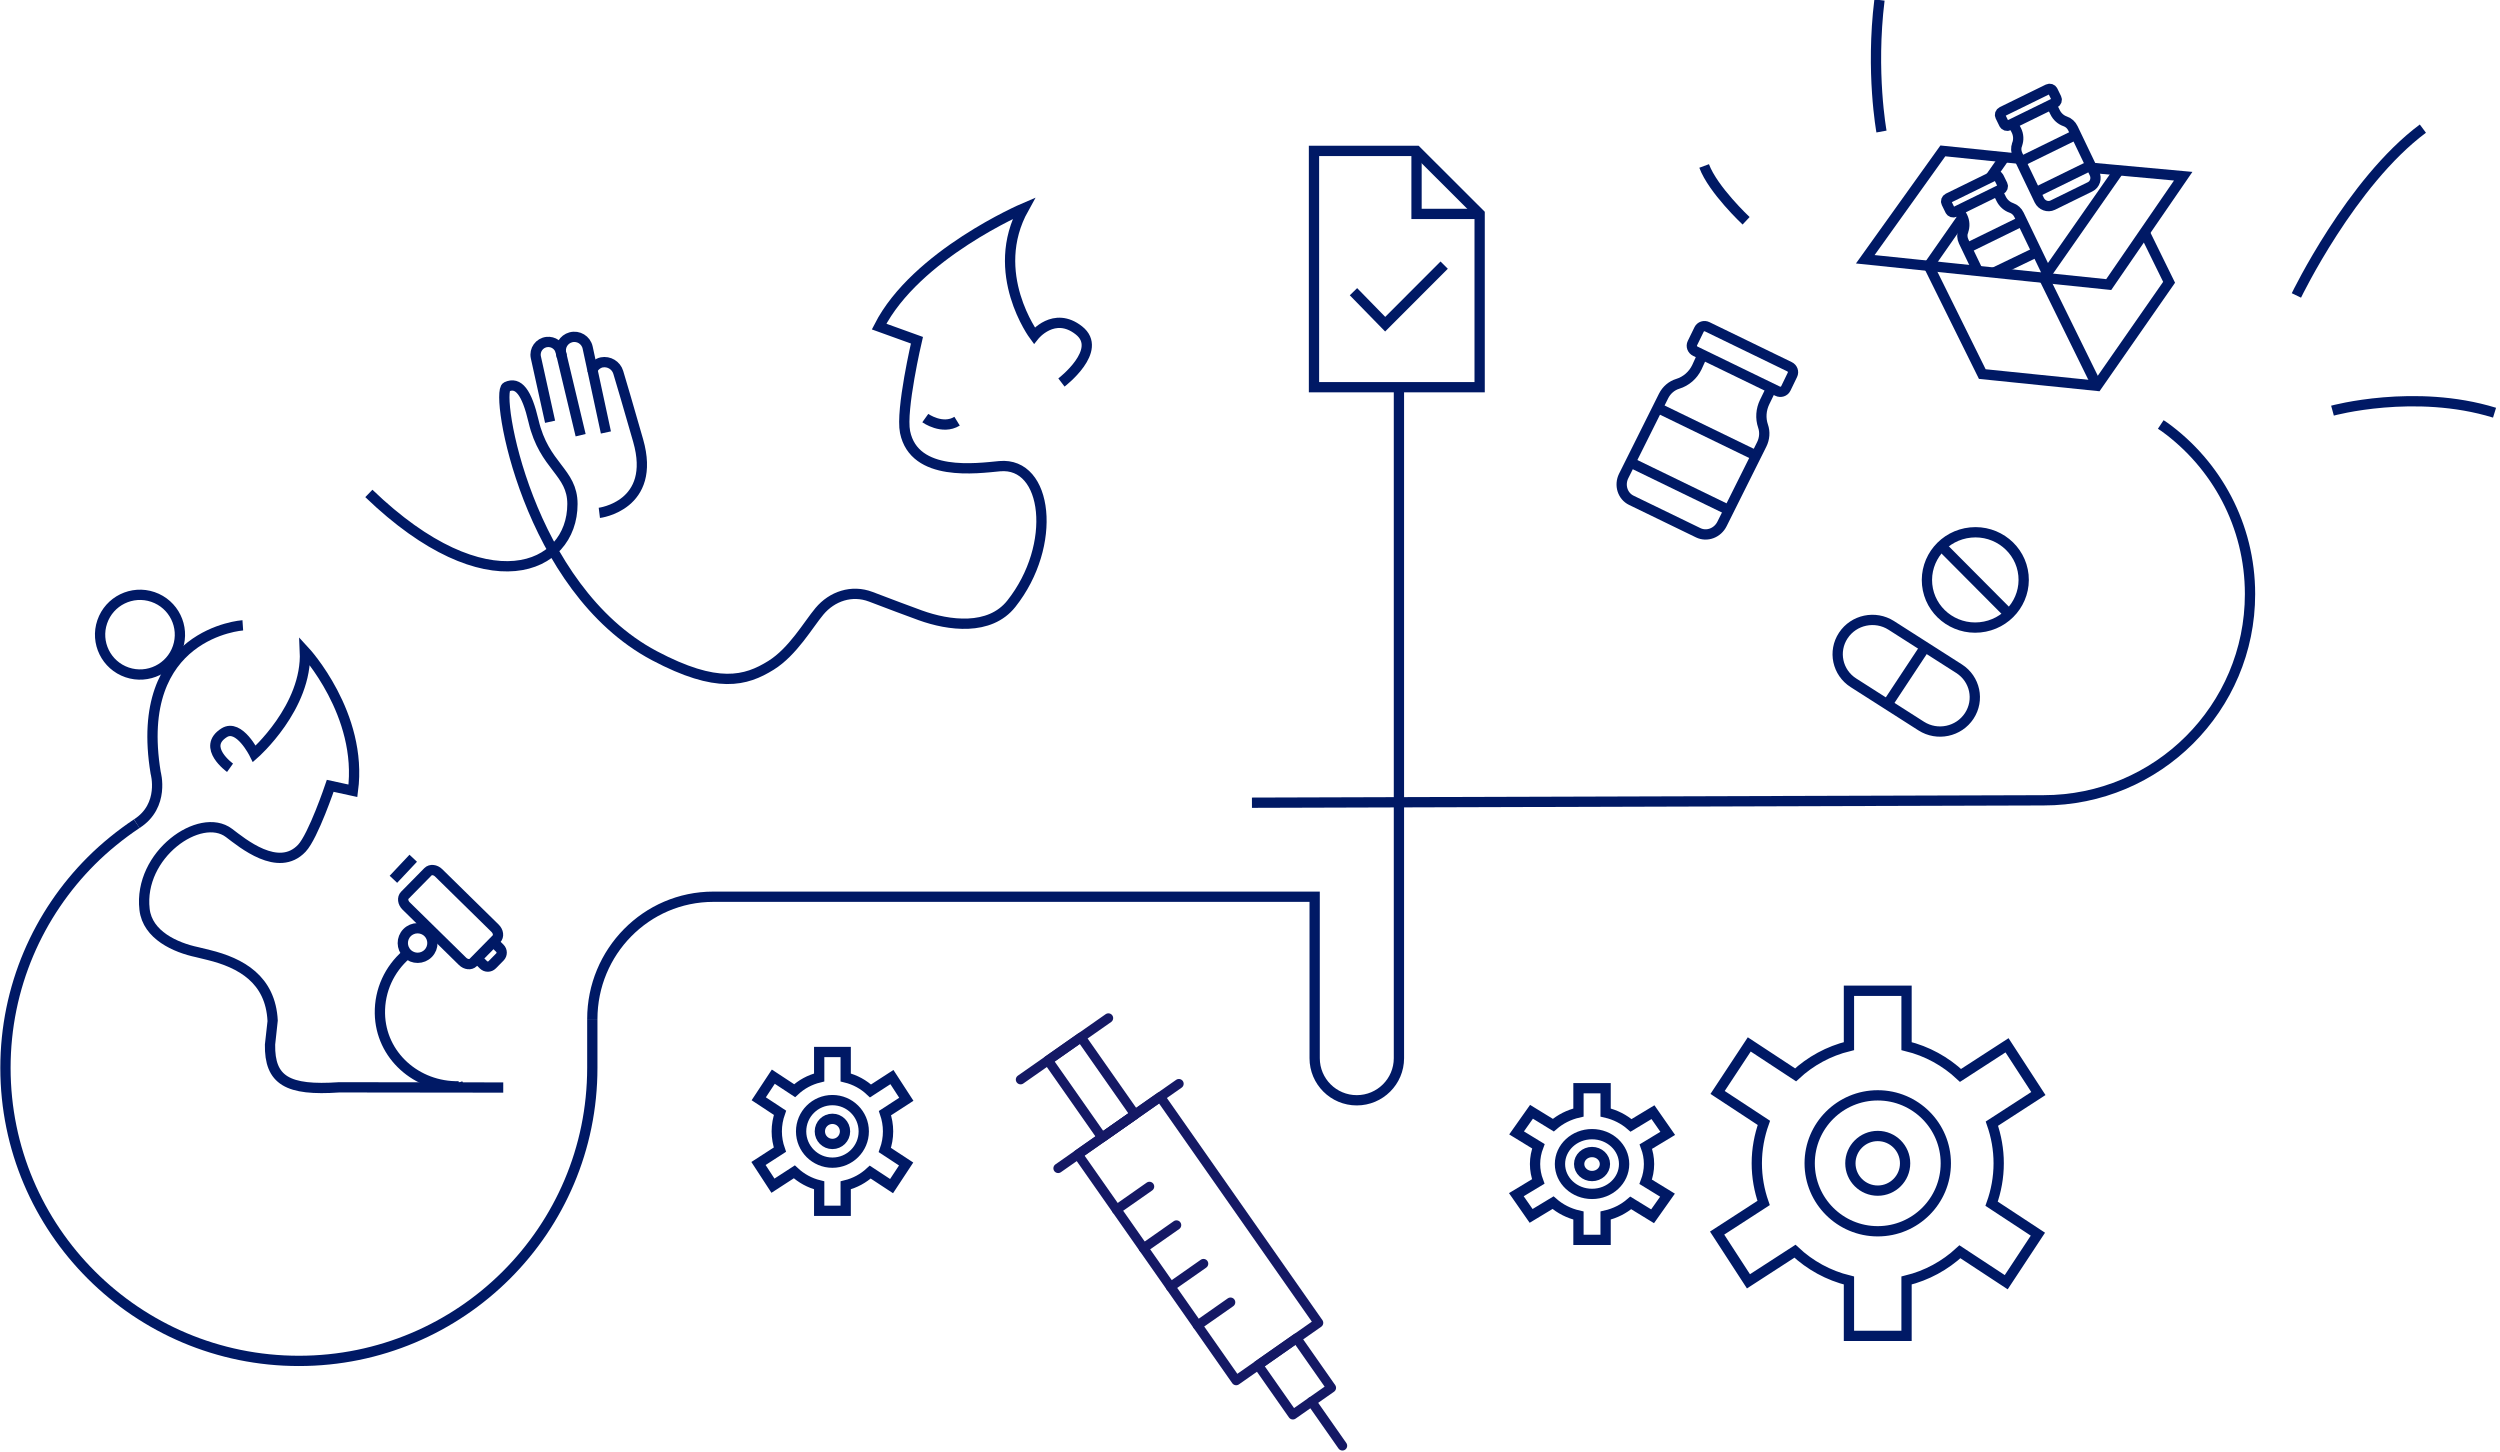 <?xml version="1.0" encoding="UTF-8"?>
<svg width="458px" height="266px" viewBox="0 0 458 266" version="1.1" xmlns="http://www.w3.org/2000/svg" xmlns:xlink="http://www.w3.org/1999/xlink">
    <title>1-1-Iconstration-Signup</title>
    <g id="1-1-Iconstration-Signup" stroke="none" stroke-width="1" fill="none" fill-rule="evenodd">
        <g id="Group-3" transform="translate(1, 0)">
            <g id="Group" transform="translate(17.336, 108.97)" stroke="#001965" stroke-width="1.884">
                <path d="M56.268,65.724 C57.336,66.773 59.054,66.759 60.105,65.692 C61.156,64.625 61.141,62.909 60.072,61.86 C59.004,60.811 57.286,60.826 56.236,61.893 C55.185,62.96 55.199,64.675 56.268,65.724 Z" id="Stroke-170"></path>
                <path d="M56.05,65.939 C53.052,68.552 51.185,72.42 51.263,76.704 C51.402,84.406 57.995,90.187 65.708,90.048 L65.479,89.457" id="Stroke-171"></path>
                <path d="M56.06,56.994 L66.405,67.15 C67.009,67.744 67.883,67.835 68.355,67.356 L72.608,63.037 C73.08,62.557 72.973,61.687 72.368,61.092 L62.023,50.936 C61.419,50.342 60.546,50.25 60.073,50.73 L55.821,55.049 C55.348,55.528 55.456,56.4 56.06,56.994 Z" id="Stroke-172"></path>
                <path d="M69.065,66.636 L70.242,67.79 C70.686,68.226 71.399,68.22 71.835,67.777 L73.249,66.341 C73.685,65.898 73.679,65.185 73.236,64.75 L72.059,63.595" id="Stroke-173"></path>
                <line x1="57.367" y1="48.259" x2="53.737" y2="52.117" id="Stroke-174"></line>
                <path d="M26.146,5.591 C26.146,5.591 5.953,6.923 10.181,32.605 C10.181,32.605 11.899,38.635 6.712,41.931" id="Stroke-175"></path>
                <path d="M0.396,4.94 C1.703,1.125 5.859,-0.91 9.68,0.395 C13.501,1.7 15.539,5.851 14.232,9.666 C12.924,13.481 8.767,15.516 4.947,14.211 C1.126,12.907 -0.912,8.755 0.396,4.94 Z" id="Stroke-176"></path>
                <path d="M23.808,31.686 C23.808,31.686 18.548,27.921 22.723,25.277 C25.481,23.53 28.26,29.132 28.26,29.132 C28.26,29.132 38.001,20.58 37.52,10.355 C37.52,10.355 48.18,21.892 46.32,35.901 L42.163,34.993 C42.163,34.993 39.052,44.212 36.959,46.429 C32.65,50.996 26.043,45.455 23.61,43.619 C18.356,39.653 6.983,47.569 8.148,57.646 C8.691,62.343 13.802,64.63 17.807,65.473 L19.885,65.982 C25.784,67.429 31.242,70.434 31.612,78.048 C31.615,78.12 31.136,82.32 31.135,82.391 C31.028,88.966 34.343,90.891 43.802,90.228 C57.161,90.245 67.18,90.258 73.859,90.266" id="Stroke-177"></path>
            </g>
            <g id="Group-2" transform="translate(66.575, 38.161)" stroke="#001965" stroke-width="1.884">
                <path d="M126.882,31.914 C126.882,31.914 134.656,25.977 130.085,22.37 C125.513,18.764 121.902,23.329 121.902,23.329 C121.902,23.329 113.378,11.856 119.98,0 C119.98,0 100.218,8.45 93.475,21.666 L100.405,24.168 C100.405,24.168 97.411,36.959 98.234,40.99 C99.929,49.292 111.458,47.625 115.561,47.244 C124.415,46.424 126.211,61.707 117.699,72.447 C113.73,77.453 106.236,76.449 101.037,74.572 C98.764,73.751 95.224,72.414 91.958,71.167 C88.459,69.833 84.844,71.086 82.551,73.823 C80.477,76.297 77.692,81.223 73.678,83.725 C69.027,86.622 63.815,88.052 52.31,81.962 C29.044,69.642 23.062,33.732 25.233,32.714 C27.404,31.697 28.937,33.718 30.17,38.997 C32.123,47.352 37.299,48.251 37.297,54.172 C37.293,66.226 21.585,73.021 0,52.235" id="Stroke-178"></path>
                <path d="M101.937,38.433 C101.937,38.433 105.066,40.662 107.763,39.001" id="Stroke-179"></path>
                <path d="M42.223,55.797 C42.223,55.797 52.761,54.509 49.332,42.541 C47.448,35.962 46.322,32.156 45.692,30.06 C45.301,28.759 43.987,27.971 42.651,28.228 C41.963,28.36 40.938,29.081 41.018,29.903" id="Stroke-180"></path>
                <path d="M33.201,39.107 L30.596,27.309 C30.298,25.954 31.243,24.641 32.624,24.492 C33.792,24.367 34.871,25.127 35.143,26.267 L38.797,41.568" id="Stroke-181"></path>
                <path d="M35.359,27.174 L35.225,26.612 C34.914,25.307 35.694,23.991 36.99,23.637 C38.368,23.259 39.782,24.117 40.082,25.513 L43.427,41.069" id="Stroke-182"></path>
            </g>
            <path d="M149.197,207.271 C149.197,205.998 150.225,204.967 151.498,204.967 C152.771,204.967 153.808,205.998 153.808,207.271 C153.808,208.543 152.771,209.573 151.498,209.573 C150.225,209.573 149.197,208.543 149.197,207.271 Z" id="Stroke-222" stroke="#001965" stroke-width="1.884"></path>
            <path d="M145.764,207.271 C145.764,204.105 148.329,201.54 151.498,201.54 C154.667,201.54 157.241,204.105 157.241,207.271 C157.241,210.435 154.667,213 151.498,213 C148.329,213 145.764,210.435 145.764,207.271 Z" id="Stroke-223" stroke="#001965" stroke-width="1.884"></path>
            <g id="Group-5" transform="translate(219.118, 228) rotate(-35) translate(-219.118, -228) translate(205.618, 183)" stroke="#151965" stroke-linecap="round" stroke-linejoin="round" stroke-width="1.75">
                <line x1="3.682" y1="1.233" x2="23.318" y2="1.233" id="Path"></line>
                <rect id="Rectangle" x="9.818" y="1.233" width="7.364" height="17.26"></rect>
                <line x1="8.7100158e-14" y1="18.493" x2="27" y2="18.493" id="Path"></line>
                <rect id="Rectangle" x="4.418" y="18.493" width="18.409" height="50.548"></rect>
                <line x1="13.5" y1="80.137" x2="13.5" y2="90" id="Path"></line>
                <line x1="4.418" y1="56.712" x2="11.782" y2="56.712" id="Path"></line>
                <line x1="4.418" y1="48.082" x2="11.782" y2="48.082" id="Path"></line>
                <line x1="4.418" y1="39.452" x2="11.782" y2="39.452" id="Path"></line>
                <line x1="4.418" y1="30.822" x2="11.782" y2="30.822" id="Path"></line>
                <rect id="Rectangle" x="9.327" y="69.041" width="8.591" height="11.096"></rect>
            </g>
            <path d="M161.692,207.271 C161.692,206.097 161.485,204.976 161.127,203.927 L165.04,201.388 L162.4,197.32 L158.477,199.86 C157.222,198.677 155.666,197.814 153.931,197.391 L153.931,192.724 L149.074,192.724 L149.074,197.391 C147.358,197.809 145.82,198.655 144.575,199.814 L140.671,197.246 L138.002,201.296 L141.897,203.862 C141.52,204.929 141.303,206.073 141.303,207.271 C141.303,208.443 141.51,209.566 141.878,210.614 L137.955,213.153 L140.605,217.221 L144.519,214.681 C145.783,215.863 147.339,216.727 149.074,217.151 L149.074,221.817 L153.931,221.817 L153.931,217.151 C155.638,216.733 157.175,215.886 158.429,214.728 L162.334,217.295 L165.003,213.244 L161.098,210.679 C161.476,209.612 161.692,208.468 161.692,207.271 Z" id="Stroke-224" stroke="#001965" stroke-width="1.884"></path>
            <path d="M310.907,64.987 L309.86,67.292 C309.153,68.754 307.88,69.856 306.362,70.319 L306.352,70.321 C305.249,70.66 304.315,71.461 303.777,72.527 L296.45,87.211 C295.629,88.889 296.261,90.878 297.855,91.653 L310.115,97.603 C311.709,98.378 313.661,97.645 314.481,95.967 L321.743,81.42 C322.271,80.364 322.366,79.147 321.988,78.059 C321.498,76.632 321.611,75.036 322.29,73.643 L323.346,71.475" id="Stroke-225" stroke="#001965" stroke-width="1.884"></path>
            <line x1="302.683" y1="74.719" x2="320.715" y2="83.472" id="Stroke-226" stroke="#001965" stroke-width="1.884"></line>
            <path d="M309.587,64.346 L324.657,71.664 C325.223,71.936 325.893,71.717 326.157,71.175 L327.374,68.66 C327.638,68.118 327.402,67.457 326.836,67.184 L311.765,59.866 C311.209,59.593 310.539,59.812 310.275,60.355 L309.049,62.869 C308.785,63.412 309.021,64.073 309.587,64.346 Z" id="Stroke-227" stroke="#001965" stroke-width="1.884"></path>
            <line x1="297.798" y1="84.757" x2="315.481" y2="93.345" id="Stroke-228" stroke="#001965" stroke-width="1.884"></line>
            <path d="M369.699,105.369 C369.218,100.571 364.889,97.073 360.014,97.555 C355.138,98.038 351.582,102.318 352.054,107.117 C352.535,111.914 356.873,115.412 361.739,114.93 C366.615,114.447 370.171,110.166 369.699,105.369 Z" id="Stroke-229" stroke="#001965" stroke-width="1.884"></path>
            <line x1="367.04" y1="112.492" x2="354.657" y2="100.045" id="Stroke-230" stroke="#001965" stroke-width="1.884"></line>
            <path d="M336.691,116.43 C334.777,119.333 335.607,123.209 338.549,125.087 L350.969,133.017 C353.912,134.896 357.844,134.065 359.759,131.162 C361.673,128.259 360.843,124.383 357.901,122.504 L345.481,114.574 C342.538,112.696 338.606,113.527 336.691,116.43 Z" id="Stroke-231" stroke="#001965" stroke-width="1.884"></path>
            <line x1="344.755" y1="129.051" x2="351.696" y2="118.541" id="Stroke-232" stroke="#001965" stroke-width="1.884"></line>
            <path d="M107.512,186.688 C107.512,174.392 117.377,164.282 129.684,164.282 L239.846,164.282 L239.846,193.866 C239.846,198.122 243.298,201.573 247.56,201.573 C251.823,201.573 255.284,198.122 255.284,193.866 L255.284,70.492" id="Stroke-250" stroke="#001965" stroke-width="1.884"></path>
            <path d="M337.991,213.118 C337.991,210.354 340.235,208.114 343.003,208.114 C345.771,208.114 348.015,210.354 348.015,213.118 C348.015,215.882 345.771,218.124 343.003,218.124 C340.235,218.124 337.991,215.882 337.991,213.118 Z" id="Stroke-37" stroke="#001965" stroke-width="1.884"></path>
            <path d="M330.534,213.118 C330.534,206.241 336.116,200.667 343.003,200.667 C349.89,200.667 355.472,206.241 355.472,213.118 C355.472,219.995 349.89,225.57 343.003,225.57 C336.116,225.57 330.534,219.995 330.534,213.118 Z" id="Stroke-39" stroke="#001965" stroke-width="1.884"></path>
            <path d="M365.16,213.118 C365.16,210.57 364.708,208.131 363.914,205.853 L372.431,200.336 L366.688,191.497 L358.167,197.016 C355.431,194.446 352.047,192.57 348.278,191.649 L348.278,181.508 L337.727,181.508 L337.727,191.649 C334.009,192.557 330.666,194.397 327.95,196.914 L319.466,191.336 L313.663,200.137 L322.144,205.712 C321.318,208.031 320.846,210.517 320.846,213.118 C320.846,215.668 321.298,218.105 322.093,220.384 L313.576,225.901 L319.318,234.74 L327.838,229.222 C330.574,231.792 333.959,233.667 337.727,234.588 L337.727,244.729 L348.278,244.729 L348.278,234.588 C351.997,233.679 355.339,231.841 358.056,229.323 L366.54,234.901 L372.342,226.101 L363.862,220.524 C364.688,218.206 365.16,215.72 365.16,213.118 Z" id="Stroke-41" stroke="#001965" stroke-width="1.884"></path>
            <path d="M288.3,213.251 C288.3,212.036 289.357,211.052 290.661,211.052 C291.966,211.052 293.024,212.036 293.024,213.251 C293.024,214.466 291.966,215.45 290.661,215.45 C289.357,215.45 288.3,214.466 288.3,213.251 Z" id="Stroke-73" stroke="#001965" stroke-width="1.884"></path>
            <path d="M284.786,213.251 C284.786,210.229 287.417,207.779 290.661,207.779 C293.906,207.779 296.538,210.229 296.538,213.251 C296.538,216.273 293.906,218.723 290.661,218.723 C287.417,218.723 284.786,216.273 284.786,213.251 Z" id="Stroke-75" stroke="#001965" stroke-width="1.884"></path>
            <path d="M301.102,213.251 C301.102,212.131 300.889,211.059 300.515,210.058 L304.528,207.634 L301.823,203.749 L297.807,206.174 C296.519,205.045 294.923,204.221 293.147,203.816 L293.147,199.361 L288.175,199.361 L288.175,203.816 C286.424,204.216 284.849,205.024 283.568,206.13 L279.571,203.679 L276.837,207.547 L280.833,209.996 C280.444,211.015 280.22,212.108 280.22,213.251 C280.22,214.371 280.435,215.442 280.809,216.444 L276.795,218.868 L279.501,222.753 L283.516,220.327 C284.805,221.457 286.4,222.281 288.175,222.686 L288.175,227.141 L293.147,227.141 L293.147,222.686 C294.9,222.286 296.475,221.477 297.755,220.372 L301.753,222.823 L304.487,218.955 L300.49,216.506 C300.88,215.487 301.102,214.394 301.102,213.251 Z" id="Stroke-77" stroke="#001965" stroke-width="1.884"></path>
            <path d="M24.049,150.901 C21.117,152.861 18.23,155.195 15.745,157.677 C6.017,167.391 0,180.811 0,195.635 C0,225.282 24.067,249.316 53.756,249.316 C83.444,249.316 107.512,225.282 107.512,195.635 L107.512,186.688" id="Path" stroke="#001965" stroke-width="1.884"></path>
            <polyline id="Stroke-253" stroke="#001965" stroke-width="1.884" points="352.186 48.377 362.155 68.529 383.176 70.685 396.379 51.715 391.89 42.577"></polyline>
            <polyline id="Stroke-254" stroke="#001965" stroke-width="1.884" points="382.223 30.745 398.963 32.281 385.317 52.135 340.718 47.498 354.931 27.643 369.228 29.115"></polyline>
            <polyline id="Stroke-255" stroke="#001965" stroke-width="1.884" points="383.176 70.685 373.443 50.886 387.184 31.199"></polyline>
            <path d="M366.993,22.984 L375.433,18.848 C375.754,18.694 375.886,18.323 375.735,18.018 L375.047,16.61 C374.896,16.306 374.519,16.185 374.207,16.339 L365.767,20.475 C365.446,20.63 365.314,21.001 365.465,21.305 L366.153,22.713 C366.304,23.017 366.682,23.139 366.993,22.984 Z" id="Stroke-256" stroke="#001965" stroke-width="1.884"></path>
            <path d="M367.738,22.623 L368.398,23.879 C368.804,24.698 368.851,25.641 368.53,26.47 L368.53,26.474 C368.294,27.08 368.332,27.77 368.615,28.373 L372.595,36.677 C373.057,37.617 374.16,38.024 375.056,37.586 L381.912,34.222 C382.808,33.784 383.157,32.667 382.695,31.726 L378.753,23.499 C378.47,22.901 377.961,22.443 377.348,22.233 C376.546,21.956 375.877,21.359 375.499,20.578 L374.896,19.364" id="Stroke-257" stroke="#001965" stroke-width="1.884"></path>
            <line x1="369.209" y1="29.613" x2="379.31" y2="24.664" id="Stroke-258" stroke="#001965" stroke-width="1.884"></line>
            <line x1="371.972" y1="35.234" x2="381.884" y2="30.379" id="Stroke-259" stroke="#001965" stroke-width="1.884"></line>
            <path d="M357.119,38.837 L365.559,34.7 C365.87,34.547 366.012,34.175 365.861,33.871 L365.163,32.462 C365.022,32.159 364.644,32.038 364.324,32.191 L355.883,36.328 C355.572,36.483 355.44,36.854 355.591,37.158 L356.279,38.566 C356.43,38.87 356.807,38.992 357.119,38.837 Z" id="Stroke-260" stroke="#001965" stroke-width="1.884"></path>
            <path d="M374.085,50.144 L368.879,39.351 C368.596,38.753 368.087,38.296 367.474,38.085 C366.672,37.809 366.003,37.211 365.616,36.431 L365.022,35.217" id="Stroke-261" stroke="#001965" stroke-width="1.884"></path>
            <path d="M357.854,38.476 L358.524,39.732 C358.92,40.55 358.967,41.494 358.656,42.322 L358.656,42.326 C358.42,42.932 358.458,43.622 358.741,44.225 L361.325,49.611" id="Stroke-262" stroke="#001965" stroke-width="1.884"></path>
            <line x1="359.335" y1="45.464" x2="369.435" y2="40.516" id="Stroke-263" stroke="#001965" stroke-width="1.884"></line>
            <line x1="364.23" y1="49.972" x2="372.001" y2="46.231" id="Stroke-264" stroke="#001965" stroke-width="1.884"></line>
            <line x1="363.626" y1="32.536" x2="366.229" y2="28.806" id="Stroke-265" stroke="#001965" stroke-width="1.884"></line>
            <line x1="352.3" y1="48.766" x2="358.392" y2="40.042" id="Stroke-266" stroke="#001965" stroke-width="1.884"></line>
            <path d="M228.356,147.057 C253.578,146.981 301.915,146.834 373.367,146.619 C394.266,146.619 411.204,129.703 411.204,108.837 C411.204,96.253 405.036,85.107 395.567,78.24 L394.851,77.764" id="Path" stroke="#001965" stroke-width="1.884"></path>
            <polygon id="Stroke-278" stroke="#001965" stroke-width="1.884" points="239.722 27.645 239.722 70.937 270.071 70.937 270.071 39.189 258.509 27.645"></polygon>
            <polyline id="Stroke-279" stroke="#001965" stroke-width="1.884" points="258.509 27.645 258.509 39.189 270.071 39.189"></polyline>
            <polyline id="Stroke-280" stroke="#001965" stroke-width="1.884" points="246.956 53.439 252.765 59.392 263.573 48.57"></polyline>
            <path d="M343.688,24.098 C343.688,24.098 341.69,13.24 343.321,0" id="Stroke-281" stroke="#001965" stroke-width="1.884"></path>
            <path d="M426.312,75.231 C426.312,75.231 441.392,71.105 456,75.606" id="Stroke-282" stroke="#001965" stroke-width="1.884"></path>
            <path d="M419.701,54.125 C419.701,54.125 429.697,33.372 442.872,23.564" id="Stroke-283" stroke="#001965" stroke-width="1.884"></path>
            <path d="M318.885,40.449 C318.885,40.449 312.812,34.763 311.199,30.405" id="Stroke-284" stroke="#001965" stroke-width="1.884"></path>
        </g>
    </g>
</svg>